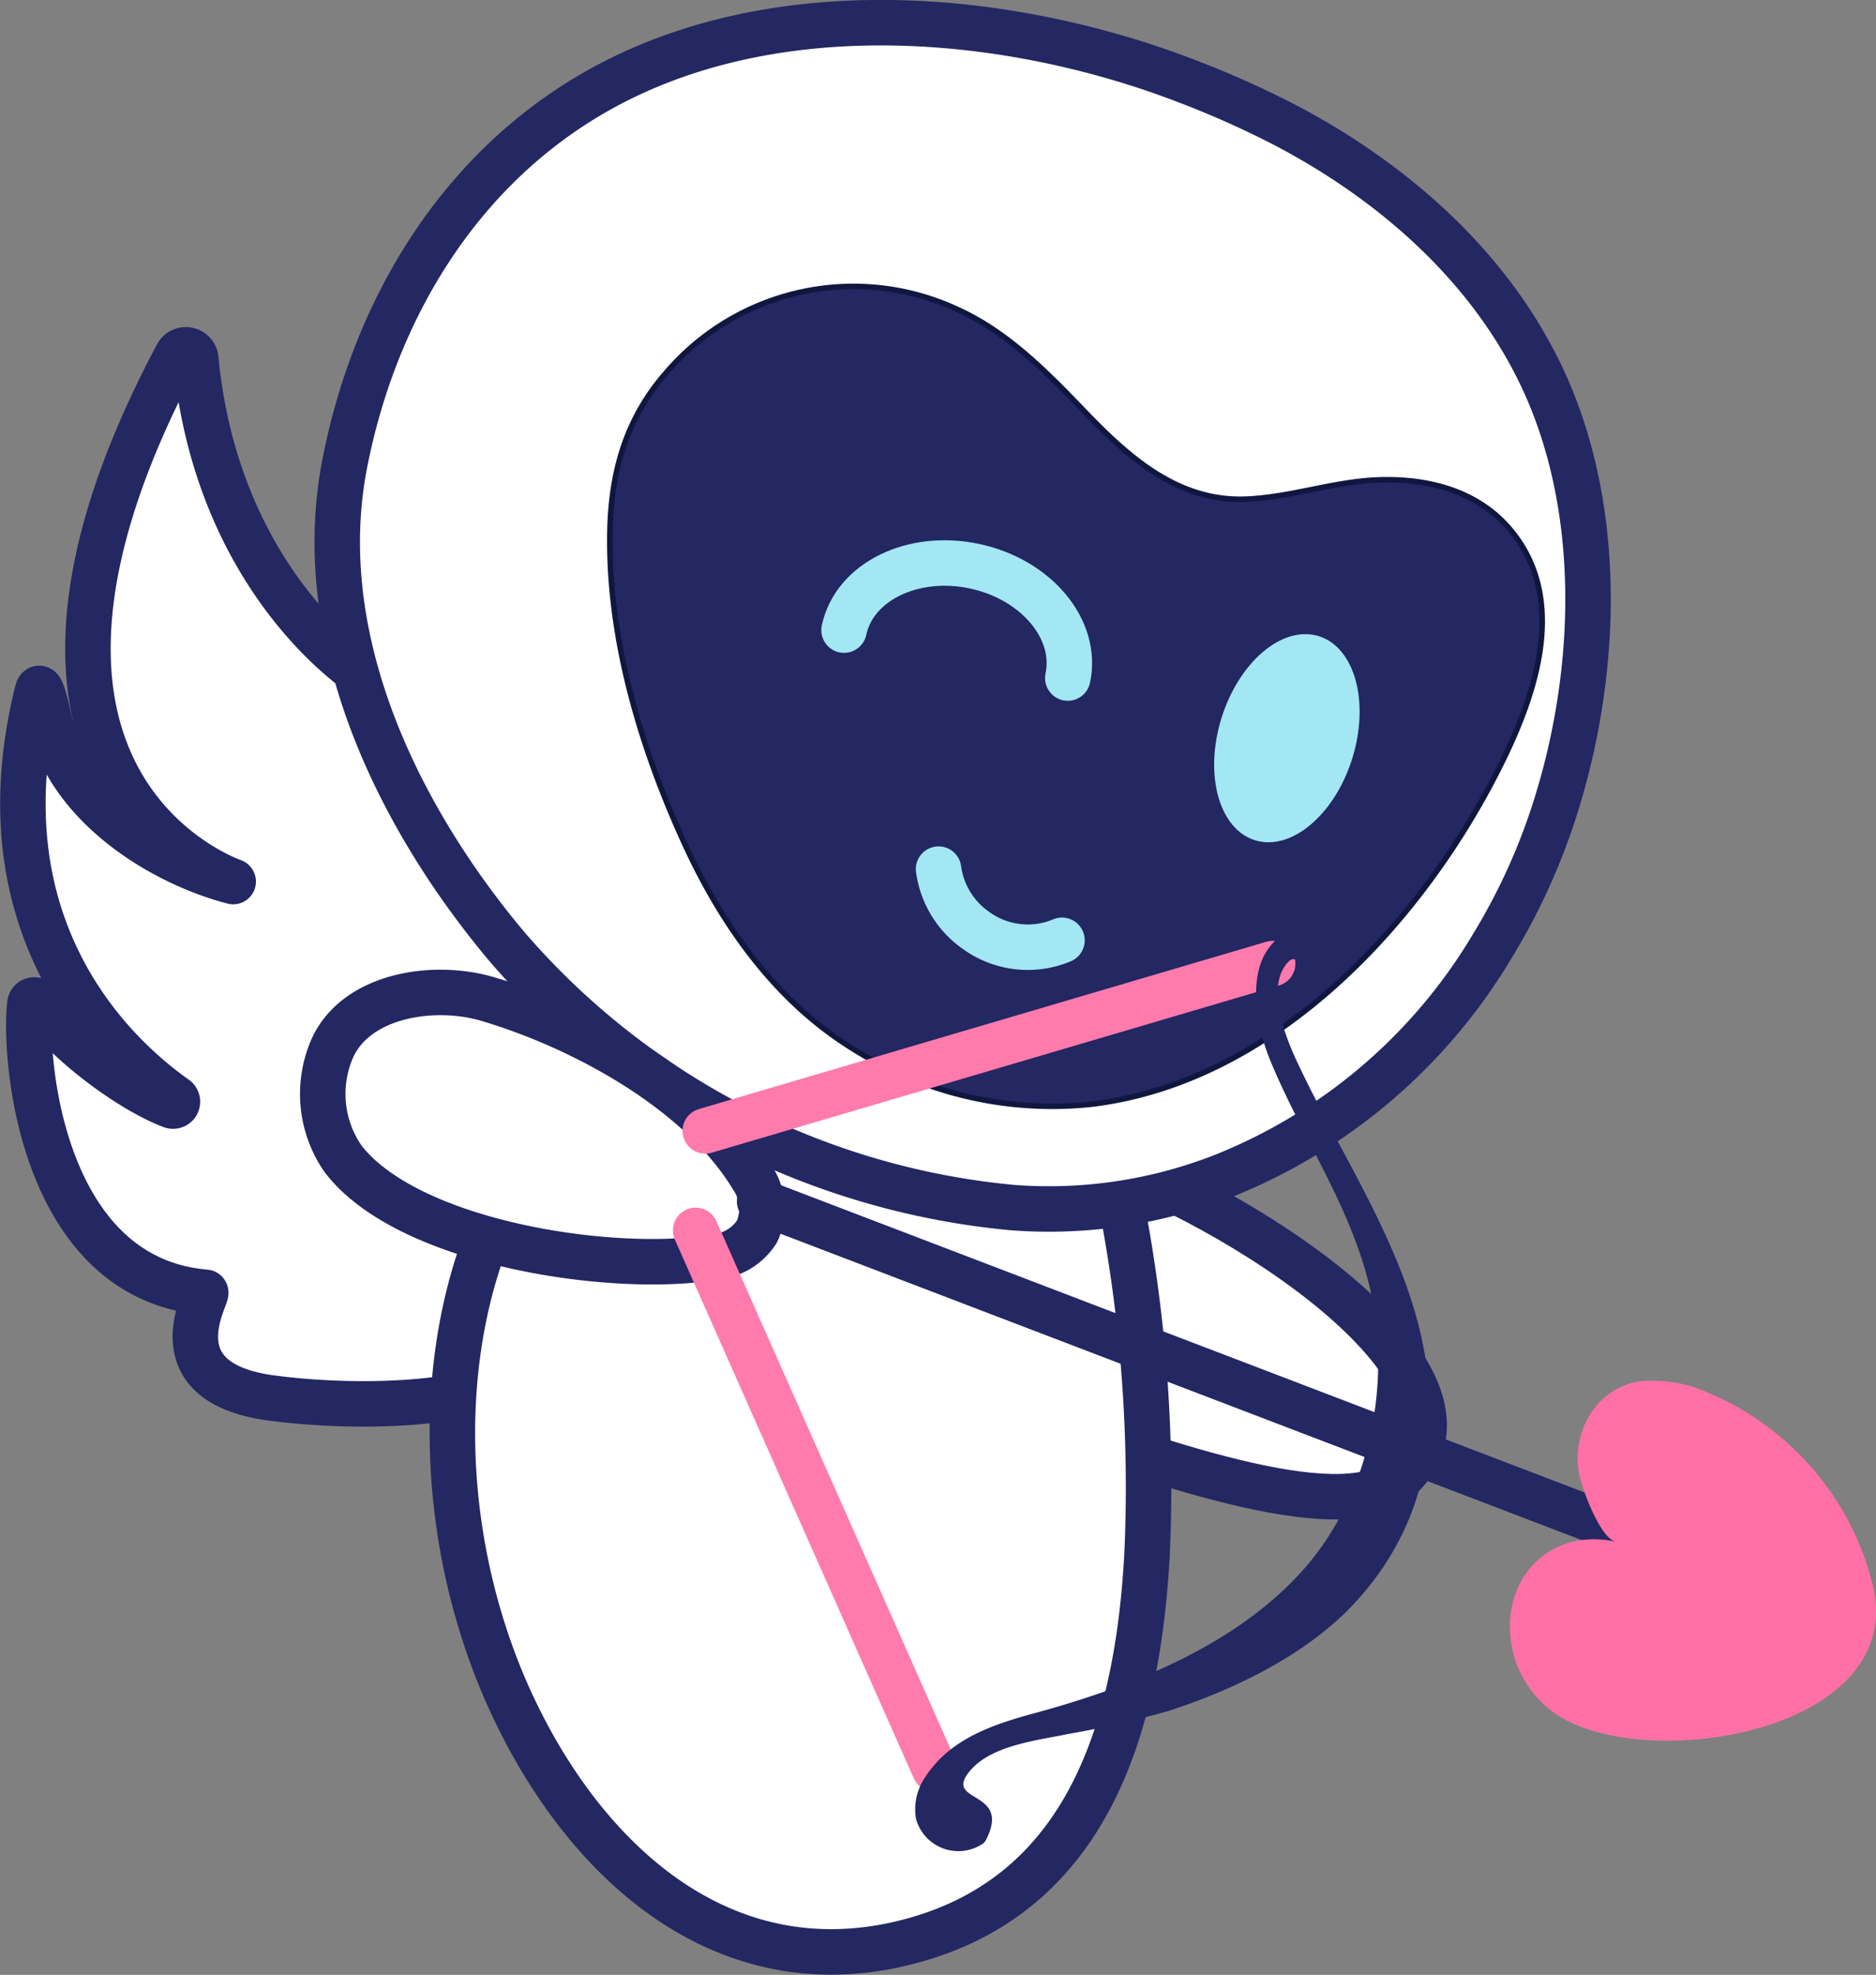<svg xmlns="http://www.w3.org/2000/svg" width="145.864" height="153.496" viewBox="0 0 145.864 153.496"><rect x="0" y="0" width="145.864" height="153.496" fill="#808080" stroke="none"/><defs><style>.a,.b{fill:#fff;}.a,.c{stroke:#232762;}.a,.c,.d,.e,.g,.h{stroke-linecap:round;stroke-linejoin:round;}.a,.c,.g,.h{stroke-width:3.535px;}.c,.d,.g,.h{fill:none;}.d,.e{stroke:#10173f;}.d{stroke-width:1.666px;}.e,.j{fill:#232762;}.e{stroke-width:0.429px;}.f{fill:#a3e7f4;}.g{stroke:#a3e7f4;}.h{stroke:#ff7bac;}.i{fill:#ff70a6;}</style></defs><g transform="translate(1.781 1.768)"><path class="a" d="M350.75,954.454c-1.945,5.227,4.633,7.227,17.968,12.188s26.625,9.335,30.686,5.513c7.845-7.383-10.325-20.082-23.616-25C362.446,942.21,352.695,949.227,350.75,954.454Z" transform="translate(-292.346 -859.043)"/><g transform="translate(0 25.421)"><path class="b" d="M293.918,883.862c-.073-.183-10.762-7.2-12.407-24.2a.775.775,0,0,0-1.455-.292c-18,33.857,4.818,41.038,4.36,40.919-5-1.291-12.208-5.316-14.164-12.019-.207-.708-.77-3.91-1.062-2.734-4.464,17.994,5.517,27.9,10.747,31.586a.339.339,0,0,1-.317.595c-3.36-1.276-8.4-5.111-10.386-8.075a.338.338,0,0,0-.616.146c-.5,4.156.847,21.331,13.648,22.427.366.032-4.211,7.053,5.287,8.235l.028,0c.518.074,16.867,2.359,24.021-4.3l.037-.039,9.2-11.246.074-.171L322.766,911h0C322.707,910.97,300.845,901.028,293.918,883.862Z" transform="translate(-268.071 -858.96)"/><path class="c" d="M293.918,883.862c-.073-.183-10.762-7.2-12.407-24.2a.775.775,0,0,0-1.455-.292c-18,33.857,4.818,41.038,4.36,40.919-5-1.291-12.208-5.316-14.164-12.019-.207-.708-.77-3.91-1.062-2.734-4.464,17.994,5.517,27.9,10.747,31.586a.339.339,0,0,1-.317.595c-3.36-1.276-8.4-5.111-10.386-8.075a.338.338,0,0,0-.616.146c-.5,4.156.847,21.331,13.648,22.427.366.032-4.211,7.053,5.287,8.235l.028,0c.518.074,16.867,2.359,24.021-4.3l.037-.039,9.2-11.246.074-.171L322.766,911h0C322.707,910.97,300.845,901.028,293.918,883.862Z" transform="translate(-268.071 -858.96)"/></g><path class="a" d="M369.436,973.745c-.711,13.021-4.388,26.806-19.157,30.27-13.826,3.242-24.338-6.219-30.057-18.24-7.928-16.664-6.56-39.57,8.11-50.389,6.541-4.824,14.878-5.769,22.96-3.233,8.458,2.654,14.451,5.007,16.33,15.332A115.7,115.7,0,0,1,369.436,973.745Z" transform="translate(-282.031 -854.714)"/><path class="a" d="M397.438,883.925a48.808,48.808,0,0,1-4.905,10.765,42.837,42.837,0,0,1-20.994,17.892A37.121,37.121,0,0,1,355.188,915a59.063,59.063,0,0,1-39.061-20.046q-.251-.292-.5-.588c-8.384-10.132-14.916-23.787-12.316-37.164,2.316-11.92,8.835-22.838,19.543-28.936,12.611-7.182,29.038-6.39,42.46-2.046q1.639.53,3.249,1.146a74.062,74.062,0,0,1,7.677,3.4c8.306,4.314,15.79,10.762,19.955,19.267C401.222,860.3,400.832,873.216,397.438,883.925Z" transform="translate(-278.291 -822.912)"/><path class="a" d="M334.89,948.376l-.006.011a4.287,4.287,0,0,1-3.012,1.926c-7.694,1.439-24.01-.9-29.148-7.575a8.833,8.833,0,0,1-.779-8.761c1.959-4.022,7.878-4.907,12.044-3.666,7.359,2.192,16.487,7.111,20.566,13.9A4.264,4.264,0,0,1,334.89,948.376Z" transform="translate(-277.818 -854.42)"/><line class="c" x2="73.731" y2="28.181" transform="translate(57.28 91.611)"/><path class="d" d="M425.814,969.957" transform="translate(-314.575 -866.262)"/><path class="e" d="M383.952,868.368c-.541.069-1.084.12-1.63.145-5.294.245-9.146-3.184-12.583-6.759-2.948-3.067-6.029-6.233-9.97-8a19.153,19.153,0,0,0-22.591,4.924c-3.123,3.559-4.3,7.678-4.389,12.364-.161,8.351,2.434,16.97,5.913,24.481,2.8,6.035,6.791,11.7,12.44,15.368l.155.1a29.108,29.108,0,0,0,18.889,4.561c14.007-1.656,25.309-13.662,31.465-25.6,2.9-5.619,5.806-13.293,1.276-18.9q-.188-.233-.39-.454c-2.684-2.956-6.7-3.793-10.543-3.55C389.264,867.233,386.643,868.026,383.952,868.368Z" transform="translate(-287.148 -831.489)"/><ellipse class="f" cx="8.311" cy="5.321" rx="8.311" ry="5.321" transform="translate(90.712 61.946) rotate(-72.576)"/><path class="g" d="M378.625,921.732a6.865,6.865,0,0,1-6.642-.738,6.947,6.947,0,0,1-2.955-4.794" transform="translate(-297.833 -850.414)"/><path class="g" d="M358.607,887.675c.807-3.771,5.357-5.993,10.161-4.964s8.043,4.919,7.236,8.689" transform="translate(-294.762 -840.467)"/><path class="d" d="M350.5,952.627" transform="translate(-292.373 -861.153)"/><line class="h" y1="13.002" x2="44.115" transform="translate(53.056 73.128)"/><line class="h" x2="18.583" y2="41.882" transform="translate(52.306 93.863)"/><path class="i" d="M440.256,985.087c-1.219-.268-2.6-4.068-2.829-5.182-.674-3.237,1.253-6.741,4.63-7.268a10.319,10.319,0,0,1,5.471.916,21.913,21.913,0,0,1,12.786,15.216c2.249,11.177-17.669,14.308-24.588,9.8a8.251,8.251,0,0,1-3.633-5.822C431.471,987.7,435.306,984,440.256,985.087Z" transform="translate(-316.406 -867.027)"/><path class="j" d="M371.659,993.742a3.413,3.413,0,0,1-5.147-1.957,4.414,4.414,0,0,1,.719-3.25c1.943-3,5.288-4.094,8.555-4.982,7.259-1.971,15.154-5.07,20.409-10.662,5.073-5.4,7.052-13.255,5.966-20.5-1.068-7.119-5.424-13.037-8.111-19.566-.95-2.307-1.629-5.64-.547-8a4.81,4.81,0,0,1,3.512-2.618c2.544-.331,3.883,3.483,1.861,4.553-1.377.728-2.4-2.61-3.393-1.609-1.817,1.83-.3,5.739.6,7.665,3.066,6.613,7.534,13.168,9.43,20.331,2.121,8.016.76,15.88-5.053,22.027-3.682,3.894-9.212,6.561-14.219,8.187a73.641,73.641,0,0,1-7.9,1.826c-2.405.5-5.916.869-7.6,2.825-2.271,2.641,3.35,1.4,1.164,5.493A.806.806,0,0,1,371.659,993.742Z" transform="translate(-297.07 -852.18)"/></g></svg>